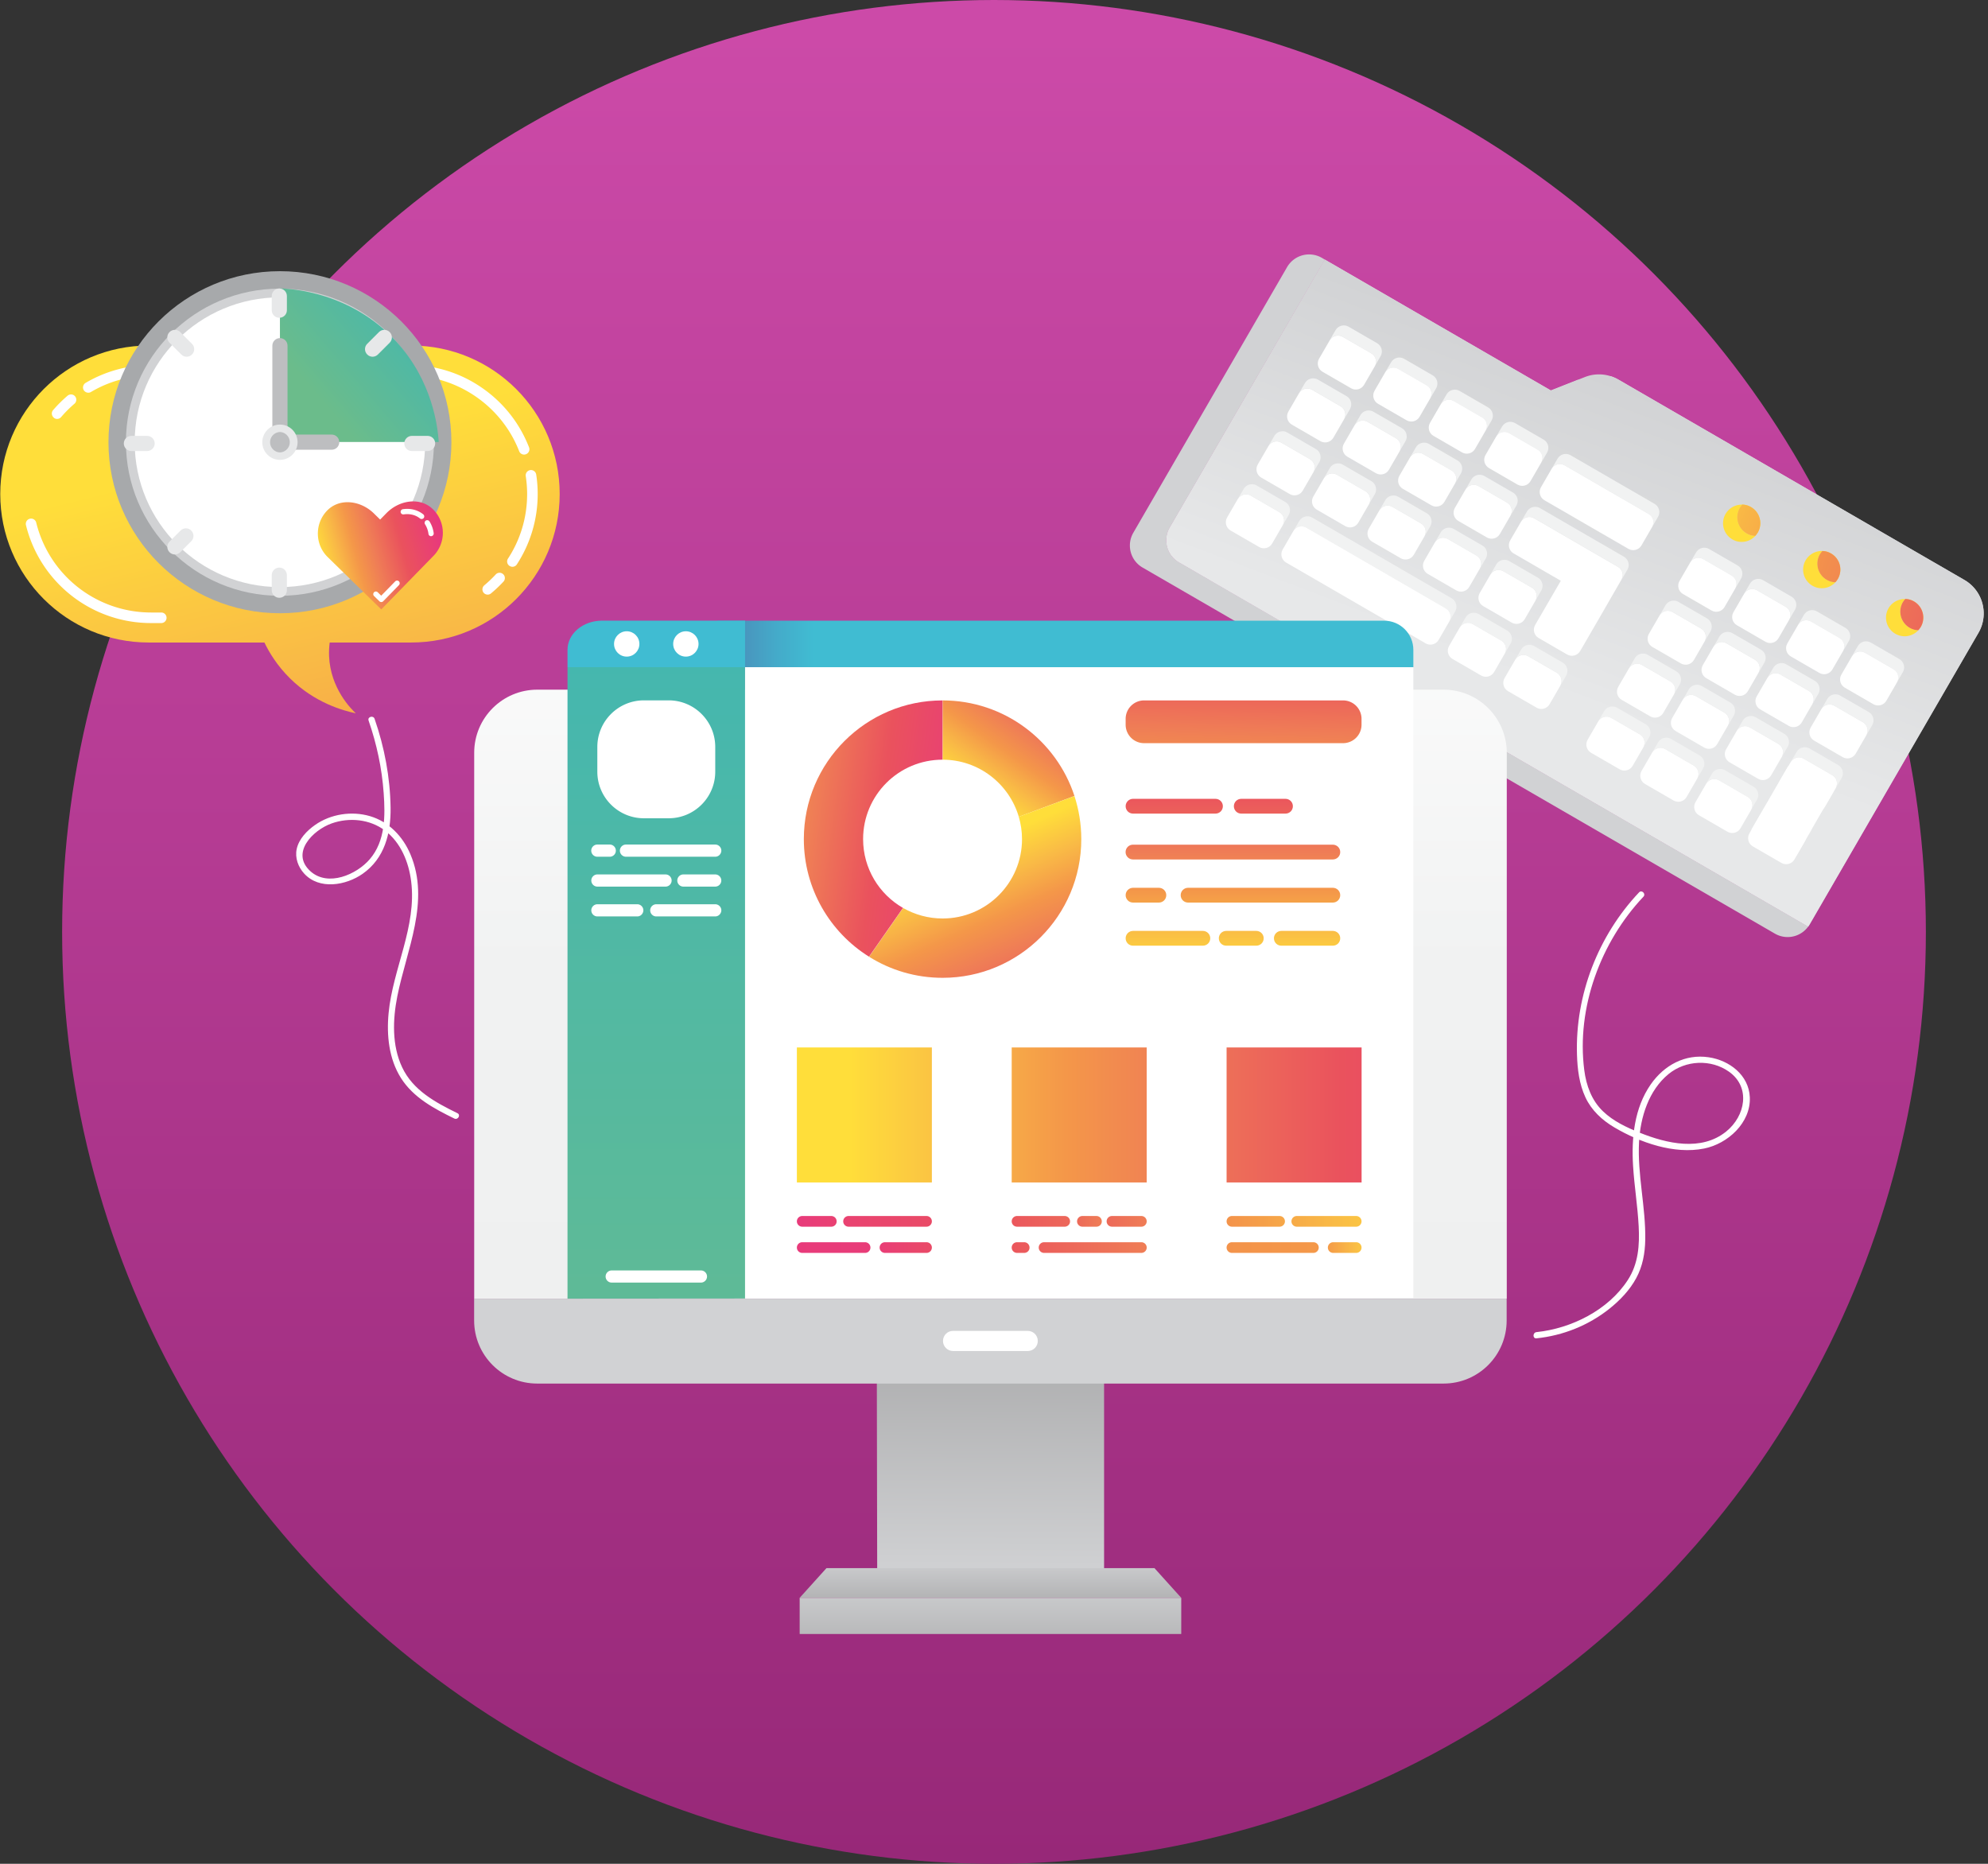<svg xmlns="http://www.w3.org/2000/svg" width="320" height="300" viewBox="0 0 320 300">
    <rect x="0" y="0" width="320" height="300" fill="#333333" stroke="none"/>
    <defs>
        <linearGradient id="a" x1="50%" x2="50%" y1="1.578%" y2="100%">
            <stop offset="0%" stop-color="#CC4AA8"/>
            <stop offset="100%" stop-color="#972878"/>
        </linearGradient>
        <linearGradient id="b" x1="110.352%" x2="63.408%" y1="12.875%" y2="48.702%">
            <stop offset="0%" stop-color="#E7E8E9"/>
            <stop offset="52.52%" stop-color="#D1D2D4"/>
        </linearGradient>
        <linearGradient id="c" x1="65.691%" x2="41.821%" y1="14.606%" y2="65.139%">
            <stop offset="0%" stop-color="#E7E8E9"/>
            <stop offset="52.52%" stop-color="#D1D2D4"/>
        </linearGradient>
        <linearGradient id="d" x1="42.898%" x2="81.497%" y1="62.872%" y2="-18.846%">
            <stop offset="0%" stop-color="#E7E8E9"/>
            <stop offset="52.52%" stop-color="#D1D2D4"/>
        </linearGradient>
        <linearGradient id="e" x1="166.876%" x2="977.466%" y1="105.685%" y2="496.708%">
            <stop offset="0%" stop-color="#FFDE3A"/>
            <stop offset="14.86%" stop-color="#F9BA46"/>
            <stop offset="28.63%" stop-color="#F49749"/>
            <stop offset="42.9%" stop-color="#EF7D56"/>
            <stop offset="65.21%" stop-color="#EA525D"/>
            <stop offset="100%" stop-color="#E83680"/>
        </linearGradient>
        <linearGradient id="f" x1="166.832%" x2="977.418%" y1="105.707%" y2="496.727%">
            <stop offset="0%" stop-color="#FFDE3A"/>
            <stop offset="14.86%" stop-color="#F9BA46"/>
            <stop offset="28.63%" stop-color="#F49749"/>
            <stop offset="42.9%" stop-color="#EF7D56"/>
            <stop offset="65.21%" stop-color="#EA525D"/>
            <stop offset="100%" stop-color="#E83680"/>
        </linearGradient>
        <linearGradient id="g" x1="166.985%" x2="977.576%" y1="105.674%" y2="496.696%">
            <stop offset="0%" stop-color="#FFDE3A"/>
            <stop offset="14.86%" stop-color="#F9BA46"/>
            <stop offset="28.63%" stop-color="#F49749"/>
            <stop offset="42.9%" stop-color="#EF7D56"/>
            <stop offset="65.21%" stop-color="#EA525D"/>
            <stop offset="100%" stop-color="#E83680"/>
        </linearGradient>
        <linearGradient id="h" x1="187.388%" x2="1325.167%" y1="106.312%" y2="572.567%">
            <stop offset="0%" stop-color="#FFDE3A"/>
            <stop offset="14.86%" stop-color="#F9BA46"/>
            <stop offset="28.63%" stop-color="#F49749"/>
            <stop offset="42.9%" stop-color="#EF7D56"/>
            <stop offset="65.21%" stop-color="#EA525D"/>
            <stop offset="100%" stop-color="#E83680"/>
        </linearGradient>
        <linearGradient id="i" x1="-321.303%" x2="1794.22%" y1="-109.267%" y2="798.232%">
            <stop offset="0%" stop-color="#FFDE3A"/>
            <stop offset="14.86%" stop-color="#F9BA46"/>
            <stop offset="28.63%" stop-color="#F49749"/>
            <stop offset="42.9%" stop-color="#EF7D56"/>
            <stop offset="65.21%" stop-color="#EA525D"/>
            <stop offset="100%" stop-color="#E83680"/>
        </linearGradient>
        <linearGradient id="j" x1="187.436%" x2="1325.897%" y1="106.144%" y2="572.394%">
            <stop offset="0%" stop-color="#FFDE3A"/>
            <stop offset="14.86%" stop-color="#F9BA46"/>
            <stop offset="28.63%" stop-color="#F49749"/>
            <stop offset="42.9%" stop-color="#EF7D56"/>
            <stop offset="65.21%" stop-color="#EA525D"/>
            <stop offset="100%" stop-color="#E83680"/>
        </linearGradient>
        <linearGradient id="k" x1="-669.411%" x2="1447.385%" y1="-258.567%" y2="648.932%">
            <stop offset="0%" stop-color="#FFDE3A"/>
            <stop offset="14.86%" stop-color="#F9BA46"/>
            <stop offset="28.63%" stop-color="#F49749"/>
            <stop offset="42.9%" stop-color="#EF7D56"/>
            <stop offset="65.21%" stop-color="#EA525D"/>
            <stop offset="100%" stop-color="#E83680"/>
        </linearGradient>
        <linearGradient id="l" x1="187.386%" x2="1325.844%" y1="106.299%" y2="572.55%">
            <stop offset="0%" stop-color="#FFDE3A"/>
            <stop offset="14.86%" stop-color="#F9BA46"/>
            <stop offset="28.63%" stop-color="#F49749"/>
            <stop offset="42.9%" stop-color="#EF7D56"/>
            <stop offset="65.21%" stop-color="#EA525D"/>
            <stop offset="100%" stop-color="#E83680"/>
        </linearGradient>
        <linearGradient id="m" x1="-1029.731%" x2="1087.051%" y1="-412.869%" y2="494.631%">
            <stop offset="0%" stop-color="#FFDE3A"/>
            <stop offset="14.86%" stop-color="#F9BA46"/>
            <stop offset="28.63%" stop-color="#F49749"/>
            <stop offset="42.9%" stop-color="#EF7D56"/>
            <stop offset="65.21%" stop-color="#EA525D"/>
            <stop offset="100%" stop-color="#E83680"/>
        </linearGradient>
        <linearGradient id="n" x1="49.647%" x2="50.745%" y1="99.677%" y2="-59.381%">
            <stop offset="0%" stop-color="#D1D2D4"/>
            <stop offset="100%" stop-color="#9E9E9F"/>
        </linearGradient>
        <linearGradient id="o" x1="16.654%" x2="35.657%" y1="321.941%" y2="156.704%">
            <stop offset="0%" stop-color="#9E9E9F"/>
            <stop offset="100%" stop-color="#D1D2D4"/>
        </linearGradient>
        <linearGradient id="p" x1="49.994%" x2="49.994%" y1="-41.969%" y2="201.393%">
            <stop offset="0%" stop-color="#D1D2D4"/>
            <stop offset="100%" stop-color="#9E9E9F"/>
        </linearGradient>
        <linearGradient id="q" x1="49.994%" x2="49.994%" y1="-61.081%" y2="279.701%">
            <stop offset="0%" stop-color="#D1D2D4"/>
            <stop offset="100%" stop-color="#9E9E9F"/>
        </linearGradient>
        <linearGradient id="r" x1="49.995%" x2="49.995%" y1="158.694%" y2="-30.412%">
            <stop offset="0%" stop-color="#BBB"/>
            <stop offset="5.28%" stop-color="#CFCECF"/>
            <stop offset="11.49%" stop-color="#DEDEDE"/>
            <stop offset="19.22%" stop-color="#E9EAEA"/>
            <stop offset="30.06%" stop-color="#EFF0F0"/>
            <stop offset="60.17%" stop-color="#F1F2F2"/>
            <stop offset="100%" stop-color="#FFF"/>
        </linearGradient>
        <linearGradient id="s" x1="-17.457%" x2="13.757%" y1="49.916%" y2="49.916%">
            <stop offset="0%" stop-color="#592E80"/>
            <stop offset="47.23%" stop-color="#5079AD"/>
            <stop offset="83.61%" stop-color="#44ABCA"/>
            <stop offset="100%" stop-color="#40BCD2"/>
        </linearGradient>
        <linearGradient id="t" x1="178.054%" x2="112.28%" y1="-418.698%" y2="-167.722%">
            <stop offset="0%" stop-color="#592E80"/>
            <stop offset="47.23%" stop-color="#5079AD"/>
            <stop offset="83.61%" stop-color="#44ABCA"/>
            <stop offset="100%" stop-color="#40BCD2"/>
        </linearGradient>
        <linearGradient id="u" x1="49.999%" x2="49.999%" y1="150.154%" y2="-28.979%">
            <stop offset="0%" stop-color="#6BBC8B"/>
            <stop offset="100%" stop-color="#3EB6B5"/>
        </linearGradient>
        <linearGradient id="v" x1="-3.506%" x2="112.302%" y1="345.304%" y2="-293.827%">
            <stop offset="0%" stop-color="#FFDE3A"/>
            <stop offset="14.86%" stop-color="#F9BA46"/>
            <stop offset="28.63%" stop-color="#F49749"/>
            <stop offset="42.9%" stop-color="#EF7D56"/>
            <stop offset="65.21%" stop-color="#EA525D"/>
            <stop offset="100%" stop-color="#E83680"/>
        </linearGradient>
        <linearGradient id="w" x1="20.592%" x2="115.879%" y1="77.215%" y2="-40.048%">
            <stop offset="0%" stop-color="#FFDE3A"/>
            <stop offset="14.86%" stop-color="#F9BA46"/>
            <stop offset="28.63%" stop-color="#F49749"/>
            <stop offset="42.9%" stop-color="#EF7D56"/>
            <stop offset="65.21%" stop-color="#EA525D"/>
            <stop offset="100%" stop-color="#E83680"/>
        </linearGradient>
        <linearGradient id="x" x1="42.193%" x2="105.026%" y1="32.408%" y2="152.41%">
            <stop offset="0%" stop-color="#FFDE3A"/>
            <stop offset="14.86%" stop-color="#F9BA46"/>
            <stop offset="28.63%" stop-color="#F49749"/>
            <stop offset="42.9%" stop-color="#EF7D56"/>
            <stop offset="65.21%" stop-color="#EA525D"/>
            <stop offset="100%" stop-color="#E83680"/>
        </linearGradient>
        <linearGradient id="y" x1="-75.773%" x2="124.269%" y1="12.354%" y2="62.796%">
            <stop offset="0%" stop-color="#FFDE3A"/>
            <stop offset="14.86%" stop-color="#F9BA46"/>
            <stop offset="28.63%" stop-color="#F49749"/>
            <stop offset="42.9%" stop-color="#EF7D56"/>
            <stop offset="65.21%" stop-color="#EA525D"/>
            <stop offset="100%" stop-color="#E83680"/>
        </linearGradient>
        <linearGradient id="z" x1="39.212%" x2="597.591%" y1="50.001%" y2="50.001%">
            <stop offset="0%" stop-color="#FFDE3A"/>
            <stop offset="14.86%" stop-color="#F9BA46"/>
            <stop offset="28.63%" stop-color="#F49749"/>
            <stop offset="42.9%" stop-color="#EF7D56"/>
            <stop offset="65.21%" stop-color="#EA525D"/>
            <stop offset="100%" stop-color="#E83680"/>
        </linearGradient>
        <linearGradient id="A" x1="-119.922%" x2="438.457%" y1="50.001%" y2="50.001%">
            <stop offset="0%" stop-color="#FFDE3A"/>
            <stop offset="14.86%" stop-color="#F9BA46"/>
            <stop offset="28.63%" stop-color="#F49749"/>
            <stop offset="42.9%" stop-color="#EF7D56"/>
            <stop offset="65.21%" stop-color="#EA525D"/>
            <stop offset="100%" stop-color="#E83680"/>
        </linearGradient>
        <linearGradient id="B" x1="-279.104%" x2="279.276%" y1="50.001%" y2="50.001%">
            <stop offset="0%" stop-color="#FFDE3A"/>
            <stop offset="14.86%" stop-color="#F9BA46"/>
            <stop offset="28.63%" stop-color="#F49749"/>
            <stop offset="42.9%" stop-color="#EF7D56"/>
            <stop offset="65.21%" stop-color="#EA525D"/>
            <stop offset="100%" stop-color="#E83680"/>
        </linearGradient>
        <linearGradient id="C" x1="1090.759%" x2="-60.469%" y1="49.709%" y2="49.709%">
            <stop offset="0%" stop-color="#FFDE3A"/>
            <stop offset="14.86%" stop-color="#F9BA46"/>
            <stop offset="28.63%" stop-color="#F49749"/>
            <stop offset="42.9%" stop-color="#EF7D56"/>
            <stop offset="65.21%" stop-color="#EA525D"/>
            <stop offset="100%" stop-color="#E83680"/>
        </linearGradient>
        <linearGradient id="D" x1="815.089%" x2="-142.941%" y1="49.703%" y2="49.703%">
            <stop offset="0%" stop-color="#FFDE3A"/>
            <stop offset="14.86%" stop-color="#F9BA46"/>
            <stop offset="28.63%" stop-color="#F49749"/>
            <stop offset="42.9%" stop-color="#EF7D56"/>
            <stop offset="65.21%" stop-color="#EA525D"/>
            <stop offset="100%" stop-color="#E83680"/>
        </linearGradient>
        <linearGradient id="E" x1="3565.725%" x2="-197.778%" y1="50.017%" y2="50.017%">
            <stop offset="0%" stop-color="#FFDE3A"/>
            <stop offset="14.86%" stop-color="#F9BA46"/>
            <stop offset="28.63%" stop-color="#F49749"/>
            <stop offset="42.9%" stop-color="#EF7D56"/>
            <stop offset="65.21%" stop-color="#EA525D"/>
            <stop offset="100%" stop-color="#E83680"/>
        </linearGradient>
        <linearGradient id="F" x1="564.501%" x2="-57.822%" y1="50.012%" y2="50.012%">
            <stop offset="0%" stop-color="#FFDE3A"/>
            <stop offset="14.86%" stop-color="#F9BA46"/>
            <stop offset="28.63%" stop-color="#F49749"/>
            <stop offset="42.9%" stop-color="#EF7D56"/>
            <stop offset="65.21%" stop-color="#EA525D"/>
            <stop offset="100%" stop-color="#E83680"/>
        </linearGradient>
        <linearGradient id="G" x1="722.289%" x2="-428.726%" y1="49.709%" y2="49.709%">
            <stop offset="0%" stop-color="#FFDE3A"/>
            <stop offset="14.86%" stop-color="#F9BA46"/>
            <stop offset="28.63%" stop-color="#F49749"/>
            <stop offset="42.9%" stop-color="#EF7D56"/>
            <stop offset="65.21%" stop-color="#EA525D"/>
            <stop offset="100%" stop-color="#E83680"/>
        </linearGradient>
        <linearGradient id="H" x1="508.566%" x2="-449.433%" y1="49.686%" y2="49.686%">
            <stop offset="0%" stop-color="#FFDE3A"/>
            <stop offset="14.86%" stop-color="#F9BA46"/>
            <stop offset="28.63%" stop-color="#F49749"/>
            <stop offset="42.9%" stop-color="#EF7D56"/>
            <stop offset="65.21%" stop-color="#EA525D"/>
            <stop offset="100%" stop-color="#E83680"/>
        </linearGradient>
        <linearGradient id="I" x1="509.137%" x2="-449.921%" y1="49.674%" y2="49.674%">
            <stop offset="0%" stop-color="#FFDE3A"/>
            <stop offset="14.86%" stop-color="#F9BA46"/>
            <stop offset="28.63%" stop-color="#F49749"/>
            <stop offset="42.9%" stop-color="#EF7D56"/>
            <stop offset="65.21%" stop-color="#EA525D"/>
            <stop offset="100%" stop-color="#E83680"/>
        </linearGradient>
        <linearGradient id="J" x1="2363.075%" x2="-1402.64%" y1="50.017%" y2="50.017%">
            <stop offset="0%" stop-color="#FFDE3A"/>
            <stop offset="14.86%" stop-color="#F9BA46"/>
            <stop offset="28.63%" stop-color="#F49749"/>
            <stop offset="42.9%" stop-color="#EF7D56"/>
            <stop offset="65.21%" stop-color="#EA525D"/>
            <stop offset="100%" stop-color="#E83680"/>
        </linearGradient>
        <linearGradient id="K" x1="365.212%" x2="-256.664%" y1="50.012%" y2="50.012%">
            <stop offset="0%" stop-color="#FFDE3A"/>
            <stop offset="14.86%" stop-color="#F9BA46"/>
            <stop offset="28.63%" stop-color="#F49749"/>
            <stop offset="42.9%" stop-color="#EF7D56"/>
            <stop offset="65.21%" stop-color="#EA525D"/>
            <stop offset="100%" stop-color="#E83680"/>
        </linearGradient>
        <linearGradient id="L" x1="353.932%" x2="-797.106%" y1="49.709%" y2="49.709%">
            <stop offset="0%" stop-color="#FFDE3A"/>
            <stop offset="14.86%" stop-color="#F9BA46"/>
            <stop offset="28.63%" stop-color="#F49749"/>
            <stop offset="42.9%" stop-color="#EF7D56"/>
            <stop offset="65.21%" stop-color="#EA525D"/>
            <stop offset="100%" stop-color="#E83680"/>
        </linearGradient>
        <linearGradient id="M" x1="202.075%" x2="-756.099%" y1="49.703%" y2="49.703%">
            <stop offset="0%" stop-color="#FFDE3A"/>
            <stop offset="14.86%" stop-color="#F9BA46"/>
            <stop offset="28.63%" stop-color="#F49749"/>
            <stop offset="42.9%" stop-color="#EF7D56"/>
            <stop offset="65.21%" stop-color="#EA525D"/>
            <stop offset="100%" stop-color="#E83680"/>
        </linearGradient>
        <linearGradient id="N" x1="1157.264%" x2="-2606.085%" y1="50.017%" y2="50.017%">
            <stop offset="0%" stop-color="#FFDE3A"/>
            <stop offset="14.86%" stop-color="#F9BA46"/>
            <stop offset="28.63%" stop-color="#F49749"/>
            <stop offset="42.9%" stop-color="#EF7D56"/>
            <stop offset="65.21%" stop-color="#EA525D"/>
            <stop offset="100%" stop-color="#E83680"/>
        </linearGradient>
        <linearGradient id="O" x1="166.389%" x2="-456.411%" y1="50.012%" y2="50.012%">
            <stop offset="0%" stop-color="#FFDE3A"/>
            <stop offset="14.86%" stop-color="#F9BA46"/>
            <stop offset="28.63%" stop-color="#F49749"/>
            <stop offset="42.9%" stop-color="#EF7D56"/>
            <stop offset="65.21%" stop-color="#EA525D"/>
            <stop offset="100%" stop-color="#E83680"/>
        </linearGradient>
        <linearGradient id="P" x1="50.019%" x2="50.019%" y1="834.437%" y2="-982.559%">
            <stop offset="0%" stop-color="#FFDE3A"/>
            <stop offset="14.86%" stop-color="#F9BA46"/>
            <stop offset="28.63%" stop-color="#F49749"/>
            <stop offset="42.9%" stop-color="#EF7D56"/>
            <stop offset="65.21%" stop-color="#EA525D"/>
            <stop offset="100%" stop-color="#E83680"/>
        </linearGradient>
        <linearGradient id="Q" x1="50.023%" x2="50.023%" y1="542.857%" y2="-1274.185%">
            <stop offset="0%" stop-color="#FFDE3A"/>
            <stop offset="14.86%" stop-color="#F9BA46"/>
            <stop offset="28.63%" stop-color="#F49749"/>
            <stop offset="42.9%" stop-color="#EF7D56"/>
            <stop offset="65.21%" stop-color="#EA525D"/>
            <stop offset="100%" stop-color="#E83680"/>
        </linearGradient>
        <linearGradient id="R" x1="50.009%" x2="50.009%" y1="542.857%" y2="-1274.185%">
            <stop offset="0%" stop-color="#FFDE3A"/>
            <stop offset="14.86%" stop-color="#F9BA46"/>
            <stop offset="28.63%" stop-color="#F49749"/>
            <stop offset="42.9%" stop-color="#EF7D56"/>
            <stop offset="65.21%" stop-color="#EA525D"/>
            <stop offset="100%" stop-color="#E83680"/>
        </linearGradient>
        <linearGradient id="S" x1="50.012%" x2="50.012%" y1="251.256%" y2="-1565.782%">
            <stop offset="0%" stop-color="#FFDE3A"/>
            <stop offset="14.86%" stop-color="#F9BA46"/>
            <stop offset="28.63%" stop-color="#F49749"/>
            <stop offset="42.9%" stop-color="#EF7D56"/>
            <stop offset="65.21%" stop-color="#EA525D"/>
            <stop offset="100%" stop-color="#E83680"/>
        </linearGradient>
        <linearGradient id="T" x1="50.018%" x2="50.018%" y1="251.256%" y2="-1565.782%">
            <stop offset="0%" stop-color="#FFDE3A"/>
            <stop offset="14.86%" stop-color="#F9BA46"/>
            <stop offset="28.63%" stop-color="#F49749"/>
            <stop offset="42.9%" stop-color="#EF7D56"/>
            <stop offset="65.21%" stop-color="#EA525D"/>
            <stop offset="100%" stop-color="#E83680"/>
        </linearGradient>
        <linearGradient id="U" x1="50.029%" x2="50.029%" y1="251.256%" y2="-1565.782%">
            <stop offset="0%" stop-color="#FFDE3A"/>
            <stop offset="14.86%" stop-color="#F9BA46"/>
            <stop offset="28.63%" stop-color="#F49749"/>
            <stop offset="42.9%" stop-color="#EF7D56"/>
            <stop offset="65.21%" stop-color="#EA525D"/>
            <stop offset="100%" stop-color="#E83680"/>
        </linearGradient>
        <linearGradient id="V" x1="49.988%" x2="49.988%" y1="1144.349%" y2="-672.647%">
            <stop offset="0%" stop-color="#FFDE3A"/>
            <stop offset="14.86%" stop-color="#F9BA46"/>
            <stop offset="28.63%" stop-color="#F49749"/>
            <stop offset="42.9%" stop-color="#EF7D56"/>
            <stop offset="65.21%" stop-color="#EA525D"/>
            <stop offset="100%" stop-color="#E83680"/>
        </linearGradient>
        <linearGradient id="W" x1="50.004%" x2="50.004%" y1="1144.349%" y2="-672.647%">
            <stop offset="0%" stop-color="#FFDE3A"/>
            <stop offset="14.86%" stop-color="#F9BA46"/>
            <stop offset="28.63%" stop-color="#F49749"/>
            <stop offset="42.9%" stop-color="#EF7D56"/>
            <stop offset="65.21%" stop-color="#EA525D"/>
            <stop offset="100%" stop-color="#E83680"/>
        </linearGradient>
        <linearGradient id="X" x1="45.756%" x2="180.059%" y1="29.251%" y2="381.294%">
            <stop offset="0%" stop-color="#FFDE3A"/>
            <stop offset="14.86%" stop-color="#F9BA46"/>
            <stop offset="28.63%" stop-color="#F49749"/>
            <stop offset="42.9%" stop-color="#EF7D56"/>
            <stop offset="65.21%" stop-color="#EA525D"/>
            <stop offset="100%" stop-color="#E83680"/>
        </linearGradient>
        <linearGradient id="Y" x1="24.473%" x2="101.46%" y1="71.171%" y2="7.314%">
            <stop offset="0%" stop-color="#6BBC8B"/>
            <stop offset="100%" stop-color="#3EB6B5"/>
        </linearGradient>
        <linearGradient id="Z" x1="4.536%" x2="101.595%" y1="58.022%" y2="34.466%">
            <stop offset="0%" stop-color="#FFDE3A"/>
            <stop offset="14.86%" stop-color="#F9BA46"/>
            <stop offset="28.63%" stop-color="#F49749"/>
            <stop offset="42.9%" stop-color="#EF7D56"/>
            <stop offset="65.21%" stop-color="#EA525D"/>
            <stop offset="100%" stop-color="#E83680"/>
        </linearGradient>
    </defs>
    <g fill="none" fill-rule="evenodd">
        <circle cx="160" cy="150" r="150" fill="url(#a)"/>
        <g fill-rule="nonzero">
            <path fill="url(#b)" d="M7.29 44.92L32.05 2.15c.07-.12.15-.24.23-.35l-.51-.3a4.098 4.098 0 0 0-5.59 1.49L1.42 45.76a4.098 4.098 0 0 0 1.49 5.59l101.79 58.93a4.09 4.09 0 0 0 5.36-1.14L8.78 50.5c-1.95-1.12-2.62-3.62-1.49-5.58z" transform="translate(181 40)"/>
            <path fill="url(#c)" d="M137.47 61.86c1.72-2.98.71-6.79-2.27-8.51L79.5 21.1c-.41-.24-.84-.42-1.28-.56l-3.71 1.47-1.51-.88-4.36 1.72L32.28 1.8c-.08.11-.16.23-.23.35L7.29 44.92a4.098 4.098 0 0 0 1.49 5.59l101.28 58.64c.08-.11.16-.23.23-.35l27.18-46.94z" transform="translate(181 40)"/>
            <path fill="url(#d)" d="M135.2 53.35L79.5 21.1c-.41-.24-.84-.42-1.28-.56-1.34-.42-2.8-.37-4.13.16l-1.1.43-4.36 1.72L32.27 1.8c-.08.11-.16.23-.23.35L7.28 44.92a4.098 4.098 0 0 0 1.49 5.59l101.28 58.64c.08-.11.16-.23.23-.35l27.18-46.94c1.73-2.98.71-6.79-2.26-8.51z" transform="translate(181 40)"/>
            <path fill="url(#e)" d="M3.06.76c.11-.2.25-.37.4-.53a2.997 2.997 0 0 0-1.61 5.59c1.24.72 2.77.45 3.7-.56-.48-.02-.96-.15-1.4-.4A3.006 3.006 0 0 1 3.06.76z" transform="translate(277 81)"/>
            <path fill="url(#f)" d="M15.95 8.22c.11-.2.25-.37.4-.53a2.997 2.997 0 0 0-1.61 5.59c1.24.72 2.77.45 3.7-.56-.48-.02-.96-.15-1.4-.4a3.006 3.006 0 0 1-1.09-4.1z" transform="translate(277 81)"/>
            <path fill="url(#g)" d="M29.29 15.95c.11-.2.25-.37.4-.53a2.997 2.997 0 0 0-1.61 5.59c1.24.72 2.77.45 3.7-.56-.48-.02-.96-.15-1.4-.4a3.006 3.006 0 0 1-1.09-4.1z" transform="translate(277 81)"/>
            <path fill="url(#h)" d="M4.85.62c-.44-.26-.92-.39-1.4-.4-.15.16-.28.34-.4.53a3.004 3.004 0 0 0 1.09 4.1c.44.26.92.39 1.4.4.15-.16.28-.34.4-.53.83-1.43.35-3.27-1.09-4.1z" transform="translate(277 81)"/>
            <path fill="url(#i)" d="M4.85.62c-.44-.26-.92-.39-1.4-.4-.15.16-.28.34-.4.53a3.004 3.004 0 0 0 1.09 4.1c.44.26.92.39 1.4.4.15-.16.28-.34.4-.53.83-1.43.35-3.27-1.09-4.1z" transform="translate(277 81)"/>
            <path fill="url(#j)" d="M17.74 8.09c-.44-.26-.92-.39-1.4-.4-.15.16-.28.34-.4.53a3.004 3.004 0 0 0 1.09 4.1c.44.26.92.39 1.4.4.15-.16.28-.34.4-.53.83-1.44.34-3.28-1.09-4.1z" transform="translate(277 81)"/>
            <path fill="url(#k)" d="M17.74 8.09c-.44-.26-.92-.39-1.4-.4-.15.16-.28.34-.4.53a3.004 3.004 0 0 0 1.09 4.1c.44.26.92.39 1.4.4.15-.16.28-.34.4-.53.83-1.44.34-3.28-1.09-4.1z" transform="translate(277 81)"/>
            <path fill="url(#l)" d="M31.09 15.81c-.44-.26-.92-.39-1.4-.4-.15.16-.28.34-.4.53a3.004 3.004 0 0 0 1.09 4.1c.44.26.92.39 1.4.4.15-.16.28-.34.4-.53.83-1.43.34-3.27-1.09-4.1z" transform="translate(277 81)"/>
            <path fill="url(#m)" d="M31.09 15.81c-.44-.26-.92-.39-1.4-.4-.15.16-.28.34-.4.53a3.004 3.004 0 0 0 1.09 4.1c.44.26.92.39 1.4.4.15-.16.28-.34.4-.53.83-1.43.34-3.27-1.09-4.1z" transform="translate(277 81)"/>
            <g>
                <path fill="#FFF" d="M210.86 73.91l-4.6-2.66c-.73-.42-1.67-.17-2.09.56l-1.72 2.97c-.42.73-.17 1.67.56 2.09l4.6 2.66c.73.42 1.67.17 2.09-.56l1.72-2.97c.42-.73.17-1.66-.56-2.09zM215.79 65.39l-4.6-2.66c-.73-.42-1.67-.17-2.09.56l-1.72 2.97c-.42.73-.17 1.67.56 2.09l4.6 2.66c.73.42 1.67.17 2.09-.56l1.72-2.97c.42-.73.17-1.66-.56-2.09z"/>
                <path fill="#F1F2F2" d="M217.3 64.32c-.13-.23-.32-.42-.56-.56l-4.6-2.66c-.24-.14-.51-.2-.77-.2-.53 0-1.04.27-1.32.76l-.95 1.63c.42-.73 1.36-.98 2.09-.56l4.6 2.66c.73.42.98 1.36.56 2.09l.95-1.63c.28-.49.26-1.07 0-1.53zM221.67 55.24l-4.6-2.66c-.73-.42-1.67-.17-2.09.56l-.95 1.63c.42-.73 1.36-.98 2.09-.56l4.6 2.66c.73.42.98 1.36.56 2.09l.95-1.63c.42-.73.17-1.67-.56-2.09z"/>
                <path fill="#FFF" d="M220.73 56.88l-4.6-2.66c-.73-.42-1.67-.17-2.09.56l-1.72 2.97c-.42.73-.17 1.67.56 2.09l4.6 2.66c.73.42 1.67.17 2.09-.56l1.72-2.97c.42-.74.17-1.67-.56-2.09zM205.93 82.43l-4.6-2.66c-.73-.42-1.67-.17-2.09.56l-1.72 2.97c-.42.73-.17 1.67.56 2.09l4.6 2.66c.73.42 1.67.17 2.09-.56l1.72-2.97c.42-.73.17-1.67-.56-2.09zM211.95 82.03l4.6 2.66c.73.42 1.67.17 2.09-.56l1.72-2.97c.42-.73.17-1.67-.56-2.09l-4.6-2.66c-.73-.42-1.67-.17-2.09.56l-1.72 2.97c-.42.73-.17 1.67.56 2.09zM216.88 73.51l4.6 2.66c.73.42 1.67.17 2.09-.56l1.72-2.97c.42-.73.17-1.67-.56-2.09l-4.6-2.66c-.73-.42-1.67-.17-2.09.56l-1.72 2.97c-.42.73-.17 1.67.56 2.09z"/>
                <path fill="#F1F2F2" d="M226.23 69.49c-.13-.23-.32-.42-.56-.56l-4.6-2.66c-.24-.14-.51-.21-.77-.2-.53 0-1.04.27-1.32.76l-.95 1.63c.42-.73 1.36-.98 2.09-.56l4.6 2.66c.73.42.98 1.36.56 2.09l.95-1.63c.28-.49.26-1.07 0-1.53zM225.06 59.38l4.6 2.66c.73.42.98 1.36.56 2.09l.95-1.63c.42-.73.17-1.67-.56-2.09l-4.6-2.66c-.73-.42-1.67-.17-2.09.56l-.95 1.63c.42-.73 1.36-.98 2.09-.56z"/>
                <path fill="#FFF" d="M221.81 64.99l4.6 2.66c.73.42 1.67.17 2.09-.56l1.72-2.97c.42-.73.17-1.67-.56-2.09l-4.6-2.66c-.73-.42-1.67-.17-2.09.56l-1.72 2.97c-.42.74-.17 1.67.56 2.09zM220.88 87.2l4.6 2.66c.73.42 1.67.17 2.09-.56l1.72-2.97c.42-.73.17-1.67-.56-2.09l-4.6-2.66c-.73-.42-1.67-.17-2.09.56l-1.72 2.97c-.42.73-.17 1.67.56 2.09zM225.81 78.68l4.6 2.66c.73.42 1.67.17 2.09-.56l1.72-2.97c.42-.73.17-1.67-.56-2.09l-4.6-2.66c-.73-.42-1.67-.17-2.09.56l-1.72 2.97c-.42.74-.17 1.67.56 2.09z"/>
                <path fill="#F1F2F2" d="M235.16 74.67c-.13-.23-.32-.42-.56-.56l-4.6-2.66c-.24-.14-.51-.21-.77-.2-.53 0-1.04.27-1.32.76l-.95 1.63c.42-.73 1.36-.98 2.09-.56l4.6 2.66c.73.42.98 1.36.56 2.09l.95-1.63c.28-.5.26-1.08 0-1.53zM233.99 64.55l4.6 2.66c.73.42.98 1.36.56 2.09l.95-1.63c.42-.73.17-1.67-.56-2.09l-4.6-2.66c-.73-.42-1.67-.17-2.09.56l-.95 1.63c.42-.73 1.36-.98 2.09-.56z"/>
                <path fill="#FFF" d="M230.74 70.16l4.6 2.66c.73.42 1.67.17 2.09-.56l1.72-2.97c.42-.73.17-1.67-.56-2.09l-4.6-2.66c-.73-.42-1.67-.17-2.09.56l-1.72 2.97c-.42.74-.17 1.67.56 2.09zM229.81 92.37l4.6 2.66c.73.42 1.67.17 2.09-.56l1.72-2.97c.42-.73.17-1.67-.56-2.09l-4.6-2.66c-.73-.42-1.67-.17-2.09.56l-1.72 2.97c-.42.74-.17 1.67.56 2.09zM234.74 83.85l4.6 2.66c.73.42 1.67.17 2.09-.56l1.72-2.97c.42-.73.17-1.67-.56-2.09l-4.6-2.66c-.73-.42-1.67-.17-2.09.56l-1.72 2.97c-.42.74-.17 1.67.56 2.09z"/>
                <path fill="#F1F2F2" d="M244.09 79.84c-.13-.23-.32-.42-.56-.56l-4.6-2.66c-.24-.14-.51-.2-.77-.2-.53 0-1.04.27-1.32.76l-.95 1.63c.42-.73 1.36-.98 2.09-.56l4.6 2.66c.73.42.98 1.36.56 2.09l.95-1.63c.28-.5.27-1.08 0-1.53zM242.92 69.73l4.6 2.66c.73.42.98 1.36.56 2.09l.95-1.63c.42-.73.17-1.67-.56-2.09l-4.6-2.66c-.73-.42-1.67-.17-2.09.56l-.95 1.63c.43-.74 1.36-.99 2.09-.56z"/>
                <path fill="#FFF" d="M239.67 75.34l4.6 2.66c.73.42 1.67.17 2.09-.56l1.72-2.97c.42-.73.17-1.67-.56-2.09l-4.6-2.66c-.73-.42-1.67-.17-2.09.56l-1.72 2.97c-.42.73-.17 1.66.56 2.09zM246.59 94.6l-4.6-2.66c-.73-.42-1.67-.17-2.09.56l-1.72 2.97c-.42.73-.17 1.67.56 2.09l4.6 2.66c.73.42 1.67.17 2.09-.56l1.72-2.97c.42-.74.17-1.67-.56-2.09z"/>
                <g fill="#F1F2F2">
                    <path d="M212.37 72.84c-.13-.23-.32-.42-.56-.56l-4.6-2.66c-.24-.14-.51-.21-.77-.2-.53 0-1.04.27-1.32.76l-.95 1.63c.42-.73 1.36-.98 2.09-.56l4.6 2.66c.73.42.98 1.36.56 2.09l.95-1.63c.28-.49.26-1.07 0-1.53zM221.3 78.01c-.13-.23-.32-.42-.56-.56l-4.6-2.66c-.24-.14-.51-.21-.77-.2-.53 0-1.04.27-1.32.76l-.95 1.63c.42-.73 1.36-.98 2.09-.56l4.6 2.66c.73.42.98 1.36.56 2.09l.95-1.63c.28-.49.26-1.07 0-1.53zM230.23 83.18c-.13-.23-.32-.42-.56-.56l-4.6-2.66c-.24-.14-.51-.21-.77-.2-.53 0-1.04.27-1.32.76l-.95 1.63c.42-.73 1.36-.98 2.09-.56l4.6 2.66c.73.42.98 1.36.56 2.09l.95-1.63c.28-.49.26-1.07 0-1.53zM239.16 88.36c-.13-.23-.32-.42-.56-.56l-4.6-2.66c-.24-.14-.51-.21-.77-.2-.53 0-1.04.27-1.32.76l-.95 1.63c.42-.73 1.36-.98 2.09-.56l4.6 2.66c.73.42.98 1.36.56 2.09l.95-1.63c.28-.5.26-1.08 0-1.53zM248.23 93.85a1.52 1.52 0 0 0-.7-.88l-4.6-2.66c-.24-.14-.51-.21-.77-.2-.53 0-1.04.27-1.32.76l-.95 1.63c.42-.73 1.36-.98 2.09-.56l4.6 2.66c.73.42.98 1.36.56 2.09l.95-1.63c.22-.39.26-.82.14-1.21z"/>
                </g>
                <path fill="#FFF" d="M241.66 103.11l-4.6-2.66c-.73-.42-1.67-.17-2.09.56l-1.72 2.97c-.42.73-.17 1.67.56 2.09l4.6 2.66c.73.42 1.67.17 2.09-.56l1.72-2.97c.42-.73.17-1.66-.56-2.09zM260.46 91.25l-4.61-2.67-4.33-2.51-3.69-2.14-.9-.52c-.73-.42-1.67-.17-2.1.57l-1.74 3c-.43.74-.18 1.68.55 2.1l.9.52 3.69 2.14 3.01 1.74-.96 1.65-.28.48-.96 1.65-.85 1.47-1.08 1.86c-.43.74-.18 1.68.55 2.1l4.6 2.66c.73.42 1.67.17 2.1-.57l1.08-1.86.85-1.47.96-1.65 1.05-1.82.42-.73.53-.92.42-.73 1.31-2.27c.45-.71.2-1.65-.52-2.08z"/>
                <path fill="#F1F2F2" d="M261.96 90.18c-.13-.22-.31-.42-.55-.56l-.01-.01-4.6-2.66-4.33-2.51-3.69-2.14-.9-.52c-.24-.14-.51-.21-.77-.2-.53 0-1.04.27-1.32.76l-.95 1.63c.42-.73 1.36-.98 2.09-.56l.9.52 3.69 2.14 4.33 2.51 4.6 2.66h.01c.72.43.97 1.36.55 2.08l.95-1.63c.28-.48.26-1.05 0-1.51zM266.33 81.1l-3.47-2.01-1.13-.65-4.33-2.51-1.78-1.03-2.82-1.63c-.73-.42-1.67-.17-2.09.56l-.95 1.63c.42-.73 1.36-.98 2.09-.56l2.82 1.63 1.78 1.03 4.33 2.51 1.13.65 3.47 2.01c.73.42.98 1.36.56 2.09l.95-1.63c.42-.74.17-1.67-.56-2.09z"/>
                <path fill="#FFF" d="M265.38 82.73l-3.47-2.01-1.13-.65-4.33-2.51-1.78-1.03-2.82-1.63c-.73-.42-1.67-.17-2.09.56l-1.72 2.97c-.42.73-.17 1.67.56 2.09l2.82 1.63 1.78 1.03 4.33 2.51 1.13.65 3.47 2.01c.73.42 1.67.17 2.09-.56l1.72-2.97c.42-.73.18-1.67-.56-2.09zM250.59 108.29l-4.6-2.66c-.73-.42-1.67-.17-2.09.56l-1.72 2.97c-.42.73-.17 1.67.56 2.09l4.6 2.66c.73.42 1.67.17 2.09-.56l1.72-2.97c.42-.74.17-1.67-.56-2.09z"/>
                <g fill="#F1F2F2">
                    <path d="M207.44 81.36c-.13-.23-.32-.42-.56-.56l-4.6-2.66c-.24-.14-.51-.21-.77-.2-.53 0-1.04.27-1.32.76l-.95 1.63c.42-.73 1.36-.98 2.09-.56l4.6 2.66c.73.42.98 1.36.56 2.09l.95-1.63c.28-.49.26-1.07 0-1.53zM243.16 102.05c-.13-.23-.32-.42-.56-.56l-4.6-2.66c-.24-.14-.51-.21-.77-.2-.53 0-1.04.27-1.32.76l-.95 1.63c.42-.73 1.36-.98 2.09-.56l4.6 2.66c.73.42.98 1.36.56 2.09l.95-1.63c.28-.5.26-1.08 0-1.53zM251.54 106.65l-4.6-2.66c-.73-.42-1.67-.17-2.09.56l-.95 1.63c.42-.73 1.36-.98 2.09-.56l4.6 2.66c.73.42.98 1.36.56 2.09l.95-1.63c.42-.73.17-1.67-.56-2.09zM234.23 96.87c-.13-.23-.32-.42-.56-.56l-.18-.11-4.42-2.56-.9-.52-2.52-1.46-6.41-3.71-2.52-1.46-.9-.52-2.3-1.33-2.3-1.33c-.24-.14-.51-.21-.77-.2-.53 0-1.04.27-1.32.76l-.95 1.63c.42-.73 1.36-.98 2.09-.56l2.3 1.33 2.3 1.33 13.26 7.68 4.42 2.56.18.11c.73.42.98 1.36.56 2.09l.95-1.63c.27-.5.25-1.08-.01-1.54z"/>
                </g>
                <path fill="#FFF" d="M232.73 97.94l-.18-.11-4.42-2.56-13.26-7.68-2.3-1.33-2.3-1.33c-.73-.42-1.67-.17-2.09.56l-1.72 2.97c-.42.73-.17 1.67.56 2.09l2.3 1.33 2.3 1.33 13.26 7.68 4.42 2.56.18.11c.73.42 1.67.17 2.09-.56l1.72-2.97c.42-.73.17-1.66-.56-2.09z"/>
            </g>
            <g>
                <path fill="#FFF" d="M268.89 109.69l-4.6-2.66c-.73-.42-1.67-.17-2.09.56l-1.72 2.97c-.42.73-.17 1.67.56 2.09l4.6 2.66c.73.42 1.67.17 2.09-.56l1.72-2.97c.42-.73.17-1.67-.56-2.09zM273.82 101.17l-4.6-2.66c-.73-.42-1.67-.17-2.09.56l-1.72 2.97c-.42.73-.17 1.67.56 2.09l4.6 2.66c.73.42 1.67.17 2.09-.56l1.72-2.97c.42-.73.17-1.67-.56-2.09z"/>
                <path fill="#F1F2F2" d="M275.33 100.1c-.13-.23-.32-.42-.56-.56l-4.6-2.66c-.24-.14-.51-.21-.77-.2-.53 0-1.04.27-1.32.76l-.95 1.63c.42-.73 1.36-.98 2.09-.56l4.6 2.66c.73.42.98 1.36.56 2.09l.95-1.63c.28-.49.26-1.07 0-1.53zM279.7 91.02l-4.6-2.66c-.73-.42-1.67-.17-2.09.56l-.95 1.63c.42-.73 1.36-.98 2.09-.56l4.6 2.66c.73.42.98 1.36.56 2.09l.95-1.63c.42-.74.17-1.67-.56-2.09z"/>
                <path fill="#FFF" d="M278.75 92.65l-4.6-2.66c-.73-.42-1.67-.17-2.09.56l-1.72 2.97c-.42.73-.17 1.67.56 2.09l4.6 2.66c.73.42 1.67.17 2.09-.56l1.72-2.97c.42-.73.17-1.67-.56-2.09zM263.96 118.21l-4.6-2.66c-.73-.42-1.67-.17-2.09.56l-1.72 2.97c-.42.73-.17 1.67.56 2.09l4.6 2.66c.73.42 1.67.17 2.09-.56l1.72-2.97c.42-.74.17-1.67-.56-2.09z"/>
                <path fill="#F1F2F2" d="M270.39 108.62c-.13-.23-.32-.42-.56-.56l-4.6-2.66c-.24-.14-.51-.21-.77-.2-.53 0-1.04.27-1.32.76l-.95 1.63c.42-.73 1.36-.98 2.09-.56l4.6 2.66c.73.42.98 1.36.56 2.09l.95-1.63c.28-.5.26-1.08 0-1.53zM265.46 117.14c-.13-.23-.32-.42-.56-.56l-4.6-2.66c-.24-.14-.51-.21-.77-.2-.53 0-1.04.27-1.32.76l-.95 1.63c.42-.73 1.36-.98 2.09-.56l4.6 2.66c.73.42.98 1.36.56 2.09l.95-1.63c.28-.5.26-1.08 0-1.53z"/>
            </g>
            <g>
                <path fill="#FFF" d="M277.57 114.71l-4.6-2.66c-.73-.42-1.67-.17-2.09.56l-1.72 2.97c-.42.73-.17 1.67.56 2.09l4.6 2.66c.73.42 1.67.17 2.09-.56l1.72-2.97c.42-.73.17-1.66-.56-2.09zM282.5 106.2l-4.6-2.66c-.73-.42-1.67-.17-2.09.56l-1.72 2.97c-.42.73-.17 1.67.56 2.09l4.6 2.66c.73.42 1.67.17 2.09-.56l1.72-2.97c.42-.74.17-1.67-.56-2.09z"/>
                <path fill="#F1F2F2" d="M284.01 105.13c-.13-.23-.32-.42-.56-.56l-4.6-2.66c-.24-.14-.51-.2-.77-.2-.53 0-1.04.27-1.32.76l-.95 1.63c.42-.73 1.36-.98 2.09-.56l4.6 2.66c.73.42.98 1.36.56 2.09l.95-1.63c.28-.5.26-1.08 0-1.53zM288.38 96.04l-4.6-2.66c-.73-.42-1.67-.17-2.09.56l-.95 1.63c.42-.73 1.36-.98 2.09-.56l4.6 2.66c.73.42.98 1.36.56 2.09l.95-1.63c.42-.73.17-1.66-.56-2.09z"/>
                <path fill="#FFF" d="M287.43 97.68l-4.6-2.66c-.73-.42-1.67-.17-2.09.56l-1.72 2.97c-.42.73-.17 1.67.56 2.09l4.6 2.66c.73.42 1.67.17 2.09-.56l1.72-2.97c.42-.74.17-1.67-.56-2.09zM272.64 123.23l-4.6-2.66c-.73-.42-1.67-.17-2.09.56l-1.72 2.97c-.42.73-.17 1.67.56 2.09l4.6 2.66c.73.42 1.67.17 2.09-.56l1.72-2.97c.42-.73.17-1.66-.56-2.09z"/>
                <path fill="#F1F2F2" d="M279.08 113.64c-.13-.23-.32-.42-.56-.56l-4.6-2.66c-.24-.14-.51-.21-.77-.2-.53 0-1.04.27-1.32.76l-.95 1.63c.42-.73 1.36-.98 2.09-.56l4.6 2.66c.73.42.98 1.36.56 2.09l.95-1.63c.27-.49.26-1.07 0-1.53zM274.14 122.16c-.13-.23-.32-.42-.56-.56l-4.6-2.66c-.24-.14-.51-.21-.77-.2-.53 0-1.04.27-1.32.76l-.95 1.63c.42-.73 1.36-.98 2.09-.56l4.6 2.66c.73.42.98 1.36.56 2.09l.95-1.63c.28-.49.26-1.07 0-1.53z"/>
            </g>
            <g>
                <path fill="#FFF" d="M286.25 119.74l-4.6-2.66c-.73-.42-1.67-.17-2.09.56l-1.72 2.97c-.42.73-.17 1.67.56 2.09l4.6 2.66c.73.42 1.67.17 2.09-.56l1.72-2.97c.42-.73.17-1.67-.56-2.09zM291.18 111.22l-4.6-2.66c-.73-.42-1.67-.17-2.09.56l-1.72 2.97c-.42.73-.17 1.67.56 2.09l4.6 2.66c.73.42 1.67.17 2.09-.56l1.72-2.97c.42-.73.17-1.67-.56-2.09z"/>
                <path fill="#F1F2F2" d="M292.69 110.15c-.13-.23-.32-.42-.56-.56l-4.6-2.66c-.24-.14-.51-.2-.77-.2-.53 0-1.04.27-1.32.76l-.95 1.63c.42-.73 1.36-.98 2.09-.56l4.6 2.66c.73.42.98 1.36.56 2.09l.95-1.63c.28-.49.26-1.07 0-1.53zM297.06 101.07l-4.6-2.66c-.73-.42-1.67-.17-2.09.56l-.95 1.63c.42-.73 1.36-.98 2.09-.56l4.6 2.66c.73.42.98 1.36.56 2.09l.95-1.63c.42-.73.17-1.67-.56-2.09z"/>
                <path fill="#FFF" d="M296.11 102.7l-4.6-2.66c-.73-.42-1.67-.17-2.09.56l-1.72 2.97c-.42.73-.17 1.67.56 2.09l4.6 2.66c.73.42 1.67.17 2.09-.56l1.72-2.97c.42-.73.17-1.66-.56-2.09zM281.32 128.26l-4.6-2.66c-.73-.42-1.67-.17-2.09.56l-1.72 2.97c-.42.73-.17 1.67.56 2.09l4.6 2.66c.73.42 1.67.17 2.09-.56l1.72-2.97c.42-.73.17-1.67-.56-2.09z"/>
                <path fill="#F1F2F2" d="M287.76 118.67c-.13-.23-.32-.42-.56-.56l-4.6-2.66c-.24-.14-.51-.21-.77-.2-.53 0-1.04.27-1.32.76l-.95 1.63c.42-.73 1.36-.98 2.09-.56l4.6 2.66c.73.42.98 1.36.56 2.09l.95-1.63c.28-.49.26-1.07 0-1.53zM282.82 127.19c-.13-.23-.32-.42-.56-.56l-4.6-2.66c-.24-.14-.51-.21-.77-.2-.53 0-1.04.27-1.32.76l-.95 1.63c.42-.73 1.36-.98 2.09-.56l4.6 2.66c.73.42.98 1.36.56 2.09l.95-1.63c.28-.5.27-1.07 0-1.53z"/>
            </g>
            <g>
                <path fill="#FFF" d="M294.93 124.77l-4.6-2.66c-.73-.42-1.67-.17-2.09.56l-1.72 2.97c-.42.73-.17 1.67.56 2.09l4.6 2.66c.73.42 1.67.17 2.09-.56l1.72-2.97c.42-.74.17-1.67-.56-2.09zM299.86 116.25l-4.6-2.66c-.73-.42-1.67-.17-2.09.56l-1.72 2.97c-.42.73-.17 1.67.56 2.09l4.6 2.66c.73.42 1.67.17 2.09-.56l1.72-2.97c.42-.73.17-1.67-.56-2.09z"/>
                <path fill="#F1F2F2" d="M301.37 115.18c-.13-.23-.32-.42-.56-.56l-4.6-2.66c-.24-.14-.51-.21-.77-.2-.53 0-1.04.27-1.32.76l-.95 1.63c.42-.73 1.36-.98 2.09-.56l4.6 2.66c.73.42.98 1.36.56 2.09l.95-1.63c.28-.5.26-1.08 0-1.53zM305.74 106.09l-4.6-2.66c-.73-.42-1.67-.17-2.09.56l-.95 1.63c.42-.73 1.36-.98 2.09-.56l4.6 2.66c.73.42.98 1.36.56 2.09l.95-1.63c.42-.73.17-1.66-.56-2.09z"/>
                <path fill="#FFF" d="M304.8 107.73l-4.6-2.66c-.73-.42-1.67-.17-2.09.56l-1.72 2.97c-.42.73-.17 1.67.56 2.09l4.6 2.66c.73.42 1.67.17 2.09-.56l1.72-2.97c.42-.73.17-1.67-.56-2.09zM290 133.28l-4.6-2.66c-.73-.42-1.67-.17-2.09.56l-1.72 2.97c-.42.73-.17 1.67.56 2.09l4.6 2.66c.73.42 1.67.17 2.09-.56l1.72-2.97c.42-.73.17-1.66-.56-2.09z"/>
                <path fill="#F1F2F2" d="M296.44 123.7c-.13-.23-.32-.42-.56-.56l-4.6-2.66c-.24-.14-.51-.21-.77-.2-.53 0-1.04.27-1.32.76l-.95 1.63c.42-.73 1.36-.98 2.09-.56l4.6 2.66c.73.42.98 1.36.56 2.09l.95-1.63c.28-.5.26-1.08 0-1.53zM291.51 132.21c-.13-.23-.32-.42-.56-.56l-4.6-2.66c-.24-.14-.51-.21-.77-.2-.53 0-1.04.27-1.32.76l-.95 1.63c.42-.73 1.36-.98 2.09-.56l4.6 2.66c.73.42.98 1.36.56 2.09l.95-1.63c.28-.49.26-1.07 0-1.53z"/>
                <path fill="#FFF" d="M287.822 123.328l7.244 4.194-5.912 10.212-7.244-4.194z"/>
            </g>
        </g>
        <g fill-rule="nonzero">
            <path fill="url(#n)" d="M65.14 12.66l.06 32.35h36.52V12.66H65.14z" transform="translate(76 209)"/>
            <path fill="url(#o)" d="M.32.03v3.52c0 5.61 4.55 10.15 10.15 10.15h145.9c5.61 0 10.15-4.55 10.15-10.15V.03H.32z" transform="translate(76 209)"/>
            <path fill="url(#p)" d="M57.83.41H5.03L.72 5.19h61.42z" transform="translate(128 252)"/>
            <path fill="url(#q)" d="M.72 5.19h61.42v5.82H.72z" transform="translate(128 252)"/>
            <path fill="url(#r)" d="M156.37.01H10.48C4.87.01.33 4.56.33 10.16v87.86H166.54V10.16c-.01-5.6-4.56-10.15-10.17-10.15z" transform="translate(76 111)"/>
            <path fill="#FFF" d="M165.43 217.46h-12.02c-.89 0-1.62-.72-1.62-1.62 0-.9.72-1.62 1.62-1.62h12.02c.89 0 1.62.72 1.62 1.62 0 .9-.72 1.62-1.62 1.62z"/>
            <g>
                <path fill="url(#s)" d="M136.5 5.6c0-2.59-2.1-4.69-4.69-4.69H24.47V8.4H136.5V5.6z" transform="translate(91 99)"/>
                <path fill="url(#t)" d="M5.91.9C2.84.9.35 3 .35 5.59v2.8h28.58V.9H5.91z" transform="translate(91 99)"/>
                <g fill="#FFF">
                    <path d="M100.88 101.61c-1.12 0-2.04.91-2.04 2.04s.91 2.04 2.04 2.04c1.12 0 2.04-.91 2.04-2.04s-.91-2.04-2.04-2.04zM110.4 101.61c-1.12 0-2.04.91-2.04 2.04s.91 2.04 2.04 2.04c1.12 0 2.04-.91 2.04-2.04s-.92-2.04-2.04-2.04z"/>
                </g>
                <g>
                    <path fill="url(#u)" d="M.35.39v101.64l28.58-.02V.39z" transform="translate(91 107)"/>
                    <path fill="#FFF" d="M159.41 107.39h-39.48v101.62l39.48-.03 68.09-.06V107.39zM112.83 206.45H98.46c-.54 0-.98-.44-.98-.98s.44-.98.98-.98h14.37c.54 0 .98.44.98.98s-.45.98-.98.98z"/>
                    <g fill="#FFF">
                        <path d="M107.63 131.71h-3.98c-4.14 0-7.5-3.36-7.5-7.5v-3.98c0-4.14 3.36-7.5 7.5-7.5h3.98c4.14 0 7.5 3.36 7.5 7.5v3.98c0 4.14-3.36 7.5-7.5 7.5zM98.15 137.9h-2c-.54 0-.98-.44-.98-.98s.44-.98.98-.98h2c.54 0 .98.44.98.98 0 .55-.44.98-.98.98zM115.13 137.9h-14.37c-.54 0-.98-.44-.98-.98s.44-.98.98-.98h14.37c.54 0 .98.44.98.98-.01.55-.45.98-.98.98zM115.13 142.71H110c-.54 0-.98-.44-.98-.98s.44-.98.98-.98h5.12a.98.98 0 1 1 .01 1.96zM107.13 142.71H96.16c-.54 0-.98-.44-.98-.98s.44-.98.98-.98h10.97c.54 0 .98.44.98.98s-.44.98-.98.98zM115.13 147.51h-9.49c-.54 0-.98-.44-.98-.98s.44-.98.98-.98h9.49c.54 0 .98.44.98.98-.01.54-.45.98-.98.98zM102.58 147.51h-6.42c-.54 0-.98-.44-.98-.98s.44-.98.98-.98h6.42c.54 0 .98.44.98.98-.01.54-.44.98-.98.98z"/>
                    </g>
                    <path fill="url(#v)" d="M125.19 12.62H93.16a2.97 2.97 0 0 1-2.97-2.97v-.94a2.97 2.97 0 0 1 2.97-2.97h32.03a2.97 2.97 0 0 1 2.97 2.97v.94a2.97 2.97 0 0 1-2.97 2.97z" transform="translate(91 107)"/>
                    <path fill="url(#w)" d="M22.72 10.28c5.81 0 10.71 3.88 12.27 9.19l8.96-3.35C41.03 7.19 32.63.74 22.73.74v9.54h-.01z" transform="translate(129 112)"/>
                    <path fill="url(#x)" d="M34.99 19.47c.33 1.14.52 2.35.52 3.59 0 7.06-5.72 12.78-12.78 12.78-2.32 0-4.48-.62-6.36-1.69L10.9 42c3.43 2.15 7.48 3.39 11.83 3.39 12.33 0 22.32-10 22.32-22.32 0-2.42-.39-4.76-1.1-6.94l-8.96 3.34z" transform="translate(129 112)"/>
                    <path fill="url(#y)" d="M9.93 23.06c0-7.06 5.72-12.78 12.78-12.78V.74C10.38.74.39 10.74.39 23.06c0 7.98 4.19 14.99 10.49 18.93l5.47-7.85c-3.83-2.2-6.42-6.33-6.42-11.08z" transform="translate(129 112)"/>
                    <path fill="url(#z)" d="M.27.6H22v21.73H.27z" transform="translate(128 168)"/>
                    <path fill="url(#A)" d="M34.85.6h21.73v21.73H34.85z" transform="translate(128 168)"/>
                    <path fill="url(#B)" d="M69.44.6h21.73v21.73H69.44z" transform="translate(128 168)"/>
                    <path fill="url(#C)" d="M5.81 2.45H1.13a.86.86 0 1 1 0-1.72h4.68c.48 0 .86.39.86.86.01.47-.38.86-.86.86z" transform="translate(128 195)"/>
                    <path fill="url(#D)" d="M21.14 2.45H8.59a.86.86 0 1 1 0-1.72h12.55c.48 0 .86.39.86.86s-.39.86-.86.86z" transform="translate(128 195)"/>
                    <path fill="url(#E)" d="M11.25 2.67H1.13a.86.86 0 1 1 0-1.72h10.12c.48 0 .86.39.86.86 0 .48-.38.86-.86.86z" transform="translate(128 199)"/>
                    <path fill="url(#F)" d="M21.14 2.67h-6.69a.86.86 0 1 1 0-1.72h6.69a.86.86 0 1 1 0 1.72z" transform="translate(128 199)"/>
                    <g>
                        <path fill="url(#G)" d="M9.38 2.45H1.71a.86.86 0 1 1 0-1.72h7.67c.48 0 .86.39.86.86.01.47-.38.86-.86.86z" transform="translate(162 195)"/>
                        <path fill="url(#H)" d="M21.72 2.45h-4.73a.86.86 0 1 1 0-1.72h4.73c.48 0 .86.39.86.86s-.39.86-.86.86z" transform="translate(162 195)"/>
                        <path fill="url(#I)" d="M14.49 2.45h-2.26a.86.86 0 1 1 0-1.72h2.26c.48 0 .86.39.86.86.01.47-.38.86-.86.86z" transform="translate(162 195)"/>
                        <g>
                            <path fill="url(#J)" d="M2.86 2.67H1.71a.86.86 0 1 1 0-1.72h1.15c.48 0 .86.39.86.86.01.48-.38.86-.86.86z" transform="translate(162 199)"/>
                            <path fill="url(#K)" d="M21.72 2.67H6.06a.86.86 0 1 1 0-1.72h15.66a.86.86 0 1 1 0 1.72z" transform="translate(162 199)"/>
                        </g>
                    </g>
                    <g>
                        <path fill="url(#L)" d="M8.97 2.45H1.3a.86.86 0 1 1 0-1.72h7.67c.48 0 .86.39.86.86s-.39.86-.86.86z" transform="translate(197 195)"/>
                        <path fill="url(#M)" d="M21.3 2.45h-9.56a.86.86 0 1 1 0-1.72h9.56a.86.86 0 1 1 0 1.72z" transform="translate(197 195)"/>
                        <g>
                            <path fill="url(#N)" d="M14.41 2.67H1.3a.86.86 0 1 1 0-1.72h13.11a.86.86 0 1 1 0 1.72z" transform="translate(197 199)"/>
                            <path fill="url(#O)" d="M21.3 2.67h-3.7a.86.86 0 1 1 0-1.72h3.7c.48 0 .86.39.86.86 0 .48-.38.86-.86.86z" transform="translate(197 199)"/>
                        </g>
                    </g>
                    <g>
                        <path fill="url(#P)" d="M33.54 3.34H1.37C.71 3.34.18 2.81.18 2.15.18 1.49.71.96 1.37.96h32.17c.66 0 1.19.53 1.19 1.19.01.65-.53 1.19-1.19 1.19z" transform="translate(181 135)"/>
                        <path fill="url(#Q)" d="M5.54 3.28H1.38C.72 3.28.19 2.75.19 2.09.19 1.43.72.9 1.38.9h4.16c.66 0 1.19.53 1.19 1.19 0 .66-.53 1.19-1.19 1.19z" transform="translate(181 142)"/>
                        <path fill="url(#R)" d="M33.54 3.28h-23.3c-.66 0-1.19-.53-1.19-1.19 0-.66.53-1.19 1.19-1.19h23.3c.66 0 1.19.53 1.19 1.19 0 .66-.53 1.19-1.19 1.19z" transform="translate(181 142)"/>
                        <g>
                            <path fill="url(#S)" d="M12.62 3.22H1.38C.72 3.22.19 2.69.19 2.03.19 1.37.72.84 1.38.84h11.24c.66 0 1.19.53 1.19 1.19 0 .66-.53 1.19-1.19 1.19z" transform="translate(181 149)"/>
                            <path fill="url(#T)" d="M33.54 3.22h-8.29c-.66 0-1.19-.53-1.19-1.19 0-.66.53-1.19 1.19-1.19h8.29c.66 0 1.19.53 1.19 1.19 0 .66-.53 1.19-1.19 1.19z" transform="translate(181 149)"/>
                            <path fill="url(#U)" d="M21.22 3.22h-4.84c-.66 0-1.19-.53-1.19-1.19 0-.66.53-1.19 1.19-1.19h4.84c.66 0 1.19.53 1.19 1.19 0 .66-.53 1.19-1.19 1.19z" transform="translate(181 149)"/>
                        </g>
                    </g>
                    <g>
                        <path fill="url(#V)" d="M14.65 2.96H1.38C.72 2.96.19 2.43.19 1.77.19 1.11.72.58 1.38.58h13.27c.66 0 1.19.53 1.19 1.19 0 .66-.53 1.19-1.19 1.19z" transform="translate(181 128)"/>
                        <path fill="url(#W)" d="M25.92 2.96H18.8c-.66 0-1.19-.53-1.19-1.19 0-.66.53-1.19 1.19-1.19h7.12c.66 0 1.19.53 1.19 1.19 0 .66-.53 1.19-1.19 1.19z" transform="translate(181 128)"/>
                    </g>
                </g>
            </g>
        </g>
        <g fill-rule="nonzero">
            <path fill="url(#X)" d="M66.19.62H23.94C10.74.62.04 11.32.04 24.52s10.7 23.9 23.9 23.9h18.62c.78 1.62 2.07 3.75 4.14 5.79 3.98 3.92 8.51 5.17 10.58 5.61-.78-.73-4.08-4-4.31-9.19-.03-.79.01-1.53.1-2.21h13.12c13.2 0 23.9-10.7 23.9-23.9S79.39.62 66.19.62z" transform="translate(0 55)"/>
            <g fill="#FFF">
                <path d="M14.22 63.21c.15 0 .3-.04.43-.12 2.92-1.73 6.28-2.64 9.69-2.64h.72a.85.85 0 1 0 0-1.7h-.72c-3.72 0-7.37 1-10.56 2.88-.4.24-.54.76-.3 1.17.16.26.45.41.74.41zM84.36 73.17c.1 0 .21-.02.31-.06a.85.85 0 0 0 .49-1.1c-1.5-3.86-4.09-7.16-7.51-9.54-3.49-2.44-7.6-3.72-11.87-3.72h-13.7a.85.85 0 1 0 0 1.7h13.7c7.82 0 14.96 4.89 17.79 12.18.13.33.45.54.79.54zM82.49 91.23c.28 0 .55-.14.71-.39 2.19-3.37 3.35-7.28 3.35-11.32 0-1.05-.08-2.11-.24-3.14a.85.85 0 1 0-1.68.26c.14.95.22 1.92.22 2.88 0 3.71-1.06 7.3-3.08 10.39-.26.39-.15.92.25 1.18.15.09.31.14.47.14zM78.5 95.71c.19 0 .38-.06.54-.2.7-.58 1.38-1.22 2-1.89.32-.34.3-.88-.05-1.2a.843.843 0 0 0-1.2.05c-.57.62-1.19 1.2-1.83 1.74-.36.3-.41.84-.11 1.2.16.19.4.3.65.3zM24.34 100.29h1.62a.85.85 0 1 0 0-1.7h-1.62c-8.79 0-16.4-5.95-18.51-14.47a.846.846 0 0 0-1.03-.62c-.46.11-.73.57-.62 1.03a20.726 20.726 0 0 0 20.16 15.76zM9.19 67.43c.24 0 .48-.1.65-.3.65-.76 1.37-1.48 2.14-2.14.36-.3.4-.84.1-1.2-.3-.36-.84-.4-1.2-.1-.83.71-1.62 1.49-2.33 2.32-.31.36-.26.89.09 1.2.16.16.36.22.55.22z"/>
            </g>
            <g>
                <g transform="translate(17 43)">
                    <ellipse cx="28.06" cy="28.18" fill="#A7A9AB" rx="27.6" ry="27.53"/>
                    <ellipse cx="28.06" cy="28.18" fill="#D1D2D4" rx="24.79" ry="24.72"/>
                    <ellipse cx="24.06" cy="24.18" fill="#FFF" rx="23.38" ry="23.32" transform="translate(4 4)"/>
                    <path fill="url(#Y)" d="M26.06.42v24.72h25.56c-.15-2.26-.92-9.75-6.9-16.24C37.45 1 27.91.48 26.06.42z" transform="translate(2 3)"/>
                    <g fill="#BDBEC0">
                        <path d="M28.06 27.21c-.67 0-1.22-.54-1.22-1.22V12.64c0-.67.54-1.22 1.22-1.22.67 0 1.22.54 1.22 1.22v13.35c0 .67-.55 1.22-1.22 1.22zM36.39 29.39h-6.61c-.67 0-1.22-.54-1.22-1.22 0-.68.54-1.22 1.22-1.22h6.61c.67 0 1.22.54 1.22 1.22 0 .68-.55 1.22-1.22 1.22z"/>
                    </g>
                    <path fill="#E7E8E9" d="M28.06 25.34c-1.56 0-2.84 1.27-2.84 2.84 0 1.57 1.27 2.84 2.84 2.84 1.56 0 2.84-1.27 2.84-2.84 0-1.57-1.27-2.84-2.84-2.84z"/>
                    <path fill="#BDBEC0" d="M28.06 26.54a1.641 1.641 0 0 0 0 3.28 1.641 1.641 0 0 0 0-3.28z"/>
                    <g fill="#E7E8E9">
                        <path d="M27.96 8.15c-.67 0-1.22-.54-1.22-1.22V4.65c0-.67.54-1.22 1.22-1.22.67 0 1.22.54 1.22 1.22v2.28c0 .68-.54 1.22-1.22 1.22zM27.96 53.22c-.67 0-1.22-.54-1.22-1.22v-2.42c0-.67.54-1.22 1.22-1.22.67 0 1.22.54 1.22 1.22V52c0 .68-.54 1.22-1.22 1.22zM6.68 29.6H4.15c-.67 0-1.22-.54-1.22-1.22 0-.67.54-1.22 1.22-1.22h2.53c.67 0 1.22.54 1.22 1.22 0 .67-.55 1.22-1.22 1.22zM51.83 29.6H49.3c-.67 0-1.22-.54-1.22-1.22 0-.67.54-1.22 1.22-1.22h2.53c.67 0 1.22.54 1.22 1.22 0 .67-.55 1.22-1.22 1.22z"/>
                        <g>
                            <path d="M44.87 46.25c-.31 0-.62-.12-.86-.36l-1.77-1.77c-.47-.48-.47-1.25 0-1.72.48-.48 1.25-.48 1.72 0l1.77 1.77c.47.48.47 1.25 0 1.72-.24.24-.55.36-.86.36zM13.04 14.42c-.31 0-.62-.12-.86-.36l-1.89-1.89c-.48-.48-.48-1.25 0-1.72.48-.48 1.25-.48 1.72 0l1.89 1.89c.48.47.48 1.25 0 1.72-.23.24-.55.36-.86.36z"/>
                        </g>
                        <g>
                            <path d="M11.15 46.25c-.31 0-.62-.12-.86-.36-.48-.48-.48-1.25 0-1.72l1.77-1.77c.48-.48 1.25-.48 1.72 0 .48.47.48 1.25 0 1.72l-1.77 1.77c-.24.24-.55.36-.86.36zM42.97 14.42c-.31 0-.62-.12-.86-.36-.48-.48-.48-1.25 0-1.72L44 10.45c.48-.48 1.25-.48 1.72 0 .48.47.48 1.25 0 1.72l-1.89 1.89c-.24.24-.55.36-.86.36z"/>
                        </g>
                    </g>
                </g>
                <path fill="url(#Z)" d="M1.66 2.18C3.7.09 7.08.59 9.16 2.62l1.03 1.01L11.2 2.6c2.04-2.09 5.4-2.66 7.49-.63a5.315 5.315 0 0 1 .09 7.5l-1.01 1.03-7.4 7.59-7.59-7.41-1.03-1.01c-2.08-2.02-2.12-5.4-.09-7.49z" transform="translate(51 80)"/>
                <g fill="#FFF">
                    <path d="M64.21 93.57a.425.425 0 0 0-.6.01l-2.08 2.13-.17.17-.56-.55a.425.425 0 0 0-.6.01c-.16.17-.16.44.01.6l.87.85a.423.423 0 0 0 .6-.01l.47-.48 2.08-2.13c.15-.17.14-.44-.02-.6zM69.4 86.31a.43.43 0 0 1-.43-.37c-.07-.56-.26-1.09-.56-1.56-.12-.2-.06-.46.13-.59.2-.12.46-.06.59.13.36.58.59 1.22.68 1.9.03.23-.13.45-.37.48-.01.01-.02.01-.04.01zM67.87 83.54a.46.46 0 0 1-.27-.09c-.71-.57-1.64-.8-2.63-.65a.427.427 0 0 1-.48-.36c-.03-.23.13-.45.36-.48 1.22-.18 2.38.11 3.28.83.18.15.21.41.07.6-.09.09-.21.15-.33.15z"/>
                </g>
            </g>
        </g>
        <path fill="#FFF" fill-rule="nonzero" d="M263.83 143.64c-6.58 6.97-10.29 16.52-9.99 26.11.07 2.34.36 4.73 1.36 6.88.98 2.1 2.69 3.68 4.66 4.84 4.13 2.44 9.62 4.37 14.44 3.4 3.8-.76 7.54-4.14 7.36-8.26-.16-3.57-3.29-5.94-6.62-6.43-3.8-.57-7.18 1.28-9.33 4.37-2.65 3.81-3.12 8.62-2.84 13.13.2 3.24.73 6.44.9 9.68.16 3.06-.04 6.05-1.76 8.69-3.15 4.84-9.07 7.78-14.69 8.37-.63.07-.64 1.07 0 1 4.29-.45 8.37-2.08 11.75-4.77 1.7-1.36 3.26-2.99 4.3-4.91 1.04-1.91 1.42-4.02 1.46-6.18.09-5.27-1.28-10.47-1-15.75.21-3.99 1.56-8.32 4.75-10.93 2.74-2.24 6.83-2.44 9.74-.37 3.52 2.51 2.61 7.13-.45 9.61-4.02 3.26-9.59 1.95-13.96.19-2.09-.84-4.22-1.84-5.87-3.42-1.85-1.77-2.71-4.16-3.03-6.66-1.28-10.03 2.65-20.61 9.52-27.89.45-.46-.26-1.17-.7-.7zM59.33 115.98c1.31 3.78 2.15 7.7 2.43 11.69.26 3.65.28 7.7-2.24 10.63-2.13 2.48-6.73 4.49-9.56 1.93-3.24-2.94.4-6.62 3.42-7.69 2.84-1.01 6.16-.69 8.59 1.15 2.55 1.93 3.82 5.07 4.21 8.16.93 7.31-2.96 14.09-3.63 21.24-.34 3.55.05 7.36 1.99 10.43 1.99 3.15 5.34 4.93 8.59 6.52.58.28 1.08-.58.5-.86-3.53-1.73-7.15-3.67-8.9-7.39-1.66-3.52-1.52-7.68-.78-11.41 1.49-7.5 5.33-15.28 2.11-22.88-1.21-2.86-3.47-5.24-6.5-6.13-2.95-.87-6.33-.35-8.85 1.42-1.31.92-2.6 2.25-2.95 3.86-.31 1.43.24 2.91 1.2 3.96 2.44 2.67 6.74 1.91 9.41.04 3.54-2.48 4.56-6.52 4.5-10.64-.07-4.87-.98-9.72-2.58-14.32-.21-.58-1.17-.32-.96.29z"/>
    </g>
</svg>

